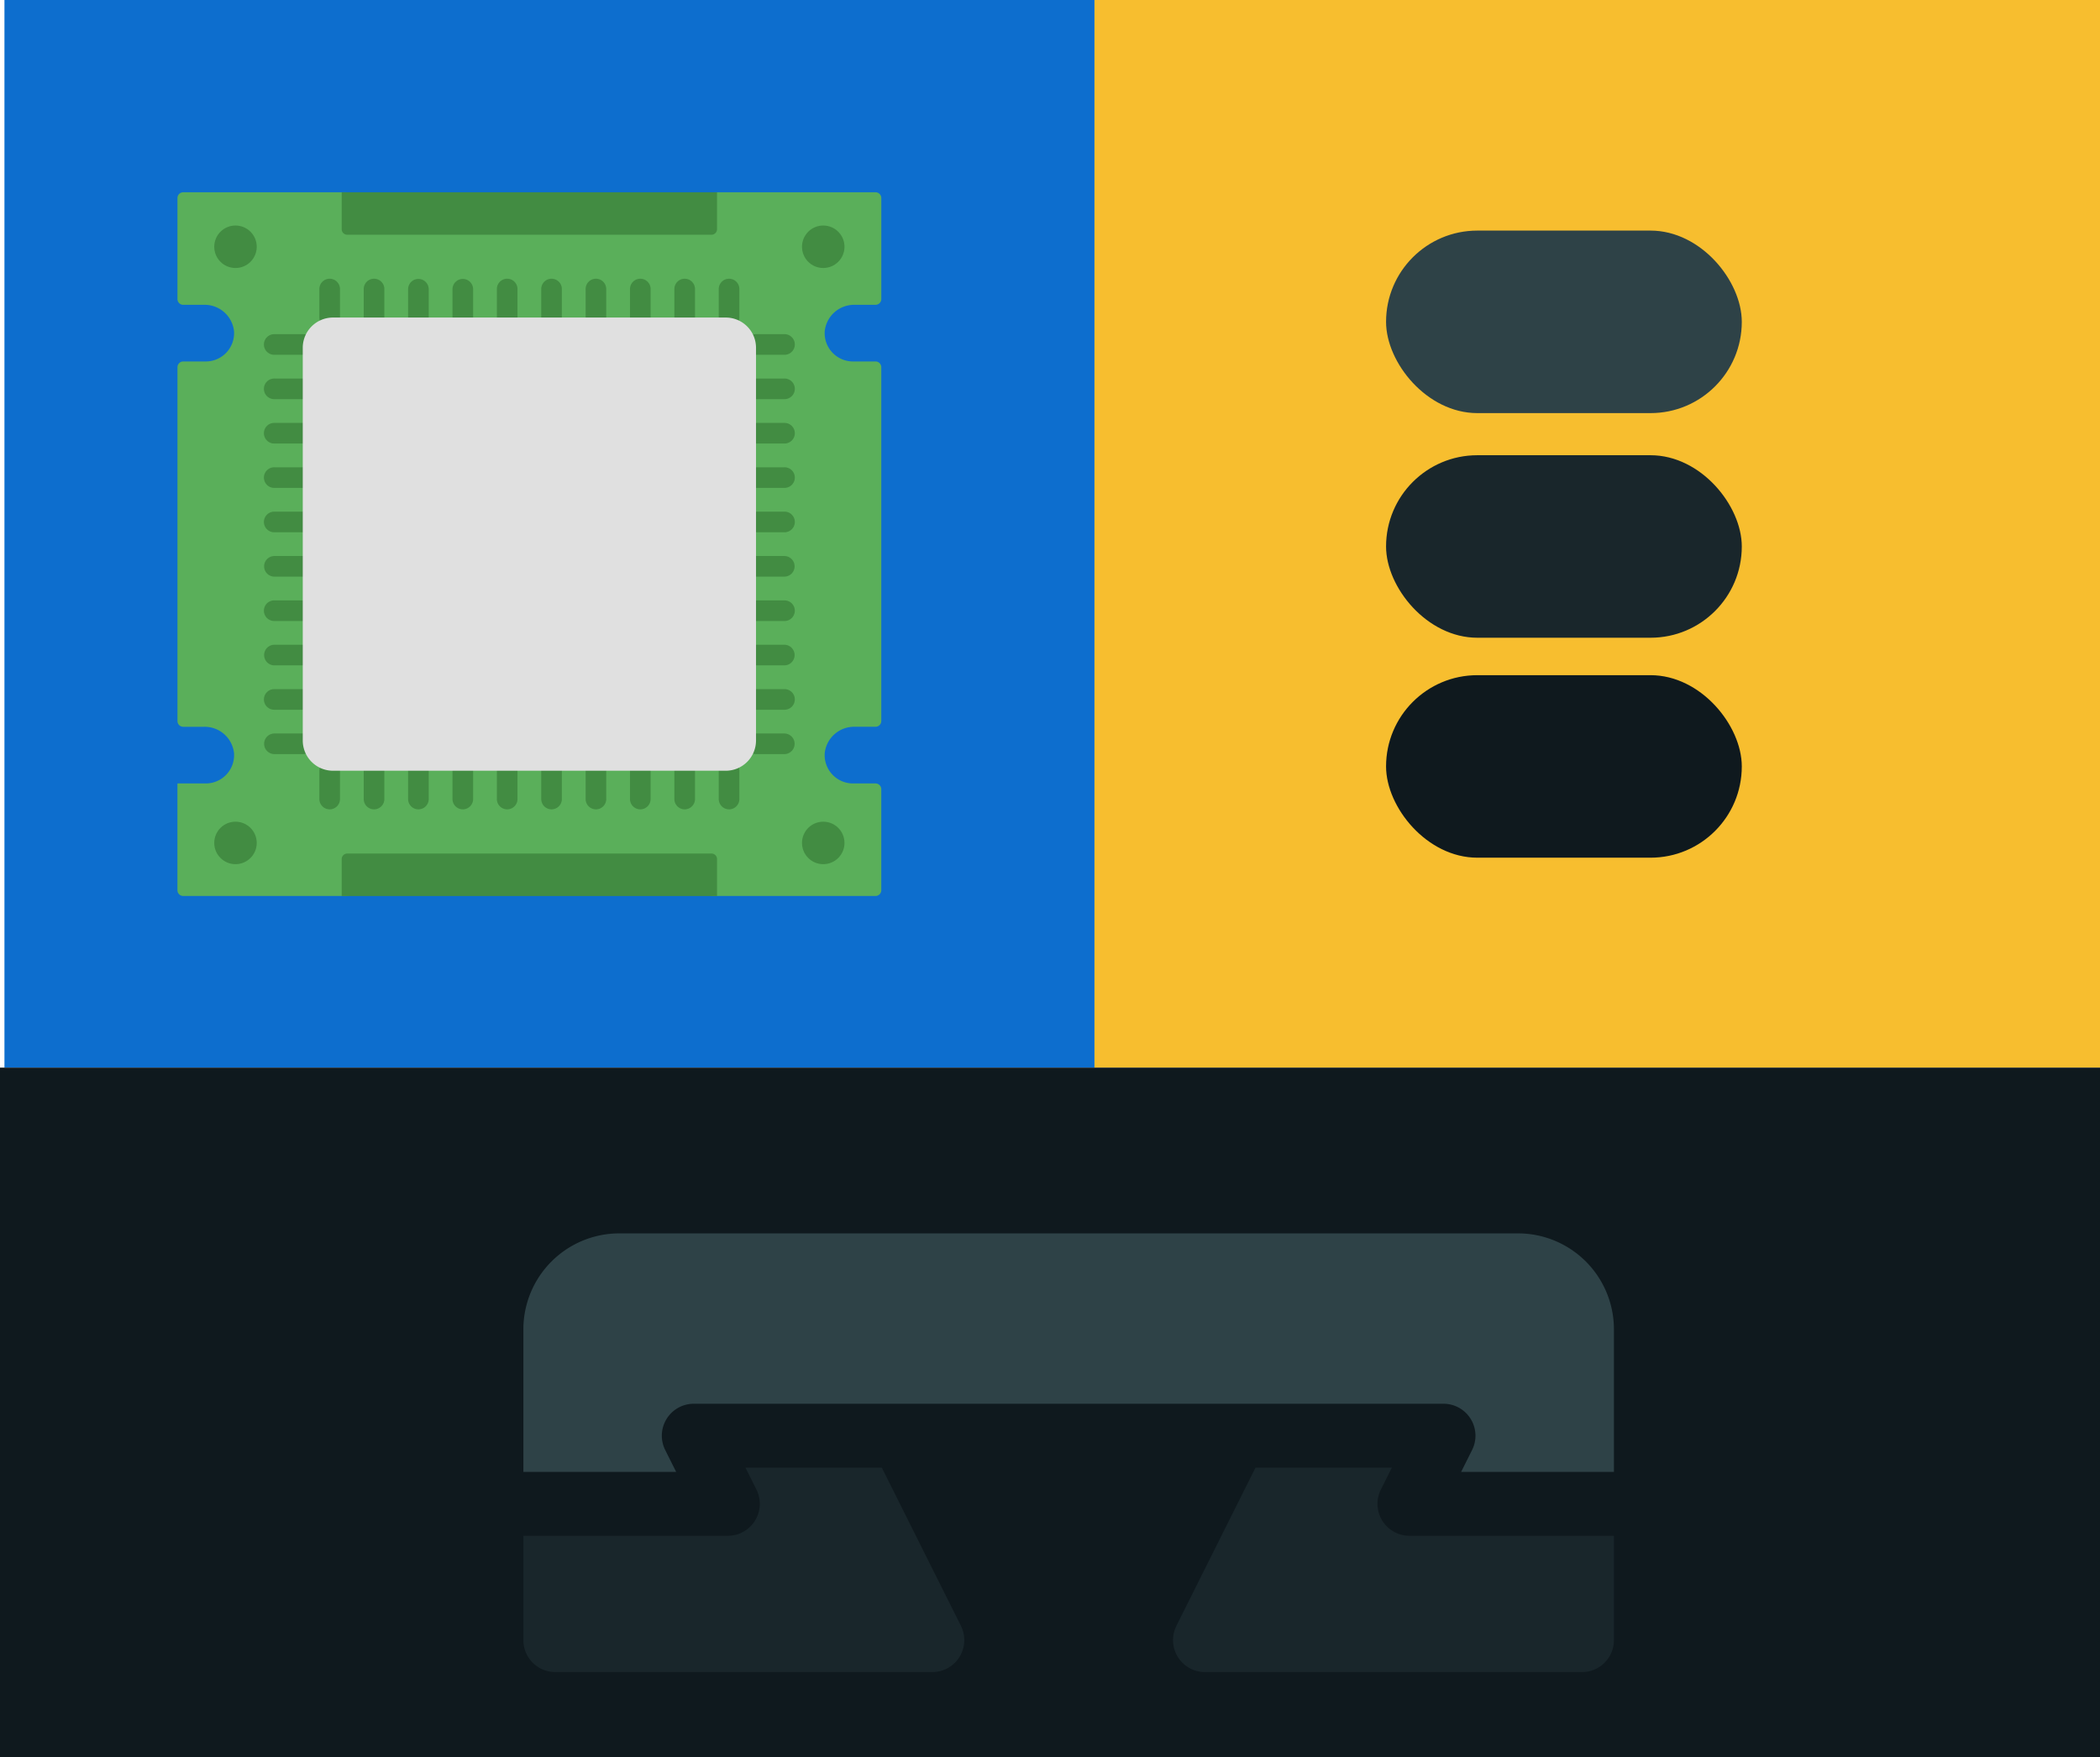 <svg xmlns="http://www.w3.org/2000/svg" width="472" height="395"><path data-name="Rectangle 1690" fill="#0d6ece" d="M1 0h245v240H1z"/><path data-name="Rectangle 1691" fill="#f7be2f" d="M246 0h226v240H246z"/><g data-name="Group 6640"><path data-name="Path 7672" d="M185.366 74.457a6.371 6.371 0 006.353 6.8h5.061a1.3 1.3 0 011.3 1.3v79.521a1.3 1.3 0 01-1.3 1.3h-4.662a6.639 6.639 0 00-6.753 5.938 6.368 6.368 0 006.353 6.8h5.061a1.3 1.3 0 011.3 1.3v22.7a1.3 1.3 0 01-1.3 1.3h-36.536l-39.451-7.048-43.2 7.048H41.181a1.3 1.3 0 01-1.3-1.3v-23.929a.068.068 0 01.067-.069h6.3a6.368 6.368 0 006.353-6.8 6.639 6.639 0 00-6.755-5.936h-4.66a1.3 1.3 0 01-1.3-1.3V82.557a1.3 1.3 0 011.3-1.3h5.061a6.369 6.369 0 006.353-6.8 6.639 6.639 0 00-6.755-5.934h-4.66a1.3 1.3 0 01-1.3-1.3v-22.7a1.3 1.3 0 011.3-1.3h36.609l43.593 6.969 39.255-6.969h36.143a1.3 1.3 0 011.3 1.3v22.7a1.3 1.3 0 01-1.3 1.3h-4.662a6.637 6.637 0 00-6.757 5.934z" fill="#5aaf5a"/><g data-name="Group 6638" transform="translate(48.154 50.697)" fill="#428c42"><circle data-name="Ellipse 91" cx="4.775" cy="4.775" r="4.775"/><circle data-name="Ellipse 92" cx="4.775" cy="4.775" r="4.775" transform="translate(132.105)"/><circle data-name="Ellipse 93" cx="4.775" cy="4.775" r="4.775" transform="translate(0 134.017)"/><circle data-name="Ellipse 94" cx="4.775" cy="4.775" r="4.775" transform="translate(132.105 134.017)"/></g><path data-name="Path 7673" d="M159.923 52.766H78.039a1.238 1.238 0 01-1.237-1.237v-8.312h84.358v8.312a1.238 1.238 0 01-1.237 1.237z" fill="#428c42"/><path data-name="Path 7674" d="M161.16 201.425H76.802v-8.314a1.236 1.236 0 011.237-1.235h81.883a1.236 1.236 0 011.237 1.235z" fill="#428c42"/><g data-name="Group 6639" fill="#428c42"><path data-name="Path 7675" d="M74.098 73.706a2.317 2.317 0 01-2.318-2.318v-6.365a2.318 2.318 0 114.635 0v6.365a2.317 2.317 0 01-2.317 2.318z"/><path data-name="Path 7676" d="M84.071 73.706a2.317 2.317 0 01-2.318-2.318v-6.365a2.318 2.318 0 114.635 0v6.365a2.317 2.317 0 01-2.317 2.318z"/><path data-name="Path 7677" d="M94.043 73.706a2.317 2.317 0 01-2.318-2.318v-6.365a2.317 2.317 0 114.635 0v6.365a2.317 2.317 0 01-2.317 2.318z"/><path data-name="Path 7678" d="M104.023 73.706a2.317 2.317 0 01-2.318-2.318v-6.365a2.317 2.317 0 114.635 0v6.365a2.317 2.317 0 01-2.317 2.318z"/><path data-name="Path 7679" d="M113.995 73.706a2.317 2.317 0 01-2.318-2.318v-6.365a2.318 2.318 0 114.635 0v6.365a2.318 2.318 0 01-2.317 2.318z"/><path data-name="Path 7680" d="M123.968 73.706a2.317 2.317 0 01-2.318-2.318v-6.365a2.318 2.318 0 114.635 0v6.365a2.318 2.318 0 01-2.317 2.318z"/><path data-name="Path 7681" d="M133.943 73.706a2.317 2.317 0 01-2.317-2.318v-6.365a2.318 2.318 0 114.635 0v6.365a2.318 2.318 0 01-2.318 2.318z"/><path data-name="Path 7682" d="M143.916 73.706a2.317 2.317 0 01-2.317-2.318v-6.365a2.318 2.318 0 114.635 0v6.365a2.318 2.318 0 01-2.318 2.318z"/><path data-name="Path 7683" d="M153.892 73.706a2.317 2.317 0 01-2.318-2.318v-6.365a2.318 2.318 0 114.635 0v6.365a2.317 2.317 0 01-2.317 2.318z"/><path data-name="Path 7684" d="M163.864 73.706a2.317 2.317 0 01-2.317-2.318v-6.365a2.318 2.318 0 114.635 0v6.365a2.317 2.317 0 01-2.318 2.318z"/><path data-name="Path 7685" d="M74.098 181.938a2.317 2.317 0 01-2.317-2.322v-6.366a2.318 2.318 0 014.635 0v6.366a2.317 2.317 0 01-2.318 2.322z"/><path data-name="Path 7686" d="M84.071 181.938a2.317 2.317 0 01-2.318-2.317v-6.366a2.318 2.318 0 014.635 0v6.361a2.317 2.317 0 01-2.317 2.322z"/><path data-name="Path 7687" d="M94.043 181.938a2.317 2.317 0 01-2.318-2.317v-6.366a2.317 2.317 0 014.635 0v6.361a2.317 2.317 0 01-2.317 2.322z"/><path data-name="Path 7688" d="M104.023 181.938a2.317 2.317 0 01-2.318-2.317v-6.366a2.317 2.317 0 014.635 0v6.361a2.317 2.317 0 01-2.317 2.322z"/><path data-name="Path 7689" d="M113.995 181.938a2.317 2.317 0 01-2.318-2.317v-6.366a2.318 2.318 0 014.635 0v6.361a2.318 2.318 0 01-2.317 2.322z"/><path data-name="Path 7690" d="M123.968 181.938a2.317 2.317 0 01-2.318-2.317v-6.366a2.318 2.318 0 014.635 0v6.361a2.318 2.318 0 01-2.317 2.322z"/><path data-name="Path 7691" d="M133.943 181.938a2.317 2.317 0 01-2.317-2.322v-6.366a2.318 2.318 0 014.635 0v6.366a2.318 2.318 0 01-2.318 2.322z"/><path data-name="Path 7692" d="M143.916 181.938a2.317 2.317 0 01-2.317-2.317v-6.366a2.318 2.318 0 014.635 0v6.361a2.318 2.318 0 01-2.318 2.322z"/><path data-name="Path 7693" d="M153.892 181.938a2.317 2.317 0 01-2.318-2.317v-6.366a2.318 2.318 0 014.635 0v6.361a2.317 2.317 0 01-2.317 2.322z"/><path data-name="Path 7694" d="M163.864 181.938a2.317 2.317 0 01-2.317-2.322v-6.366a2.318 2.318 0 014.635 0v6.366a2.317 2.317 0 01-2.318 2.322z"/><path data-name="Path 7695" d="M68.048 79.755h-6.365a2.318 2.318 0 110-4.635h6.365a2.318 2.318 0 110 4.635z"/><path data-name="Path 7696" d="M68.048 89.728h-6.365a2.318 2.318 0 110-4.635h6.365a2.318 2.318 0 110 4.635z"/><path data-name="Path 7697" d="M68.048 99.704h-6.365a2.318 2.318 0 110-4.635h6.365a2.318 2.318 0 110 4.635z"/><path data-name="Path 7698" d="M68.048 109.677h-6.365a2.318 2.318 0 110-4.635h6.365a2.318 2.318 0 110 4.635z"/><path data-name="Path 7699" d="M68.048 119.652h-6.365a2.318 2.318 0 110-4.635h6.365a2.318 2.318 0 110 4.635z"/><path data-name="Path 7700" d="M68.048 129.625h-6.365a2.317 2.317 0 110-4.635h6.365a2.317 2.317 0 110 4.635z"/><path data-name="Path 7701" d="M68.048 139.601h-6.365a2.318 2.318 0 110-4.635h6.365a2.318 2.318 0 110 4.635z"/><path data-name="Path 7702" d="M68.048 149.573h-6.365a2.317 2.317 0 110-4.635h6.365a2.317 2.317 0 110 4.635z"/><path data-name="Path 7703" d="M68.048 159.549h-6.365a2.318 2.318 0 110-4.635h6.365a2.318 2.318 0 110 4.635z"/><path data-name="Path 7704" d="M68.048 169.523h-6.365a2.317 2.317 0 110-4.635h6.365a2.317 2.317 0 110 4.635z"/><path data-name="Path 7705" d="M176.28 79.755h-6.365a2.318 2.318 0 110-4.635h6.365a2.318 2.318 0 110 4.635z"/><path data-name="Path 7706" d="M176.28 89.728h-6.365a2.318 2.318 0 110-4.635h6.365a2.318 2.318 0 110 4.635z"/><path data-name="Path 7707" d="M176.28 99.704h-6.365a2.318 2.318 0 110-4.635h6.365a2.318 2.318 0 110 4.635z"/><path data-name="Path 7708" d="M176.28 109.677h-6.365a2.318 2.318 0 110-4.635h6.365a2.318 2.318 0 110 4.635z"/><path data-name="Path 7709" d="M176.28 119.652h-6.365a2.318 2.318 0 110-4.635h6.365a2.318 2.318 0 110 4.635z"/><path data-name="Path 7710" d="M176.28 129.625h-6.365a2.317 2.317 0 110-4.635h6.365a2.317 2.317 0 110 4.635z"/><path data-name="Path 7711" d="M176.28 139.601h-6.365a2.318 2.318 0 110-4.635h6.365a2.318 2.318 0 110 4.635z"/><path data-name="Path 7712" d="M176.28 149.573h-6.365a2.317 2.317 0 110-4.635h6.365a2.317 2.317 0 110 4.635z"/><path data-name="Path 7713" d="M176.28 159.549h-6.365a2.318 2.318 0 110-4.635h6.365a2.318 2.318 0 110 4.635z"/><path data-name="Path 7714" d="M176.28 169.523h-6.365a2.317 2.317 0 110-4.635h6.365a2.317 2.317 0 110 4.635z"/></g><path data-name="Path 7715" d="M68.048 166.459V78.183a6.8 6.8 0 016.8-6.8h88.275a6.8 6.8 0 016.8 6.8v88.276a6.8 6.8 0 01-6.8 6.8H74.844a6.8 6.8 0 01-6.796-6.8z" fill="#e0e0e0"/></g><g data-name="Group 6641" transform="translate(311.535 51.837)"><rect data-name="Rectangle 1640" width="79.953" height="41.028" rx="20.514" transform="translate(0 99.941)" fill="#0f191e"/><rect data-name="Rectangle 1641" width="79.953" height="41.028" rx="20.514" transform="translate(0 50.496)" fill="#19262b"/><rect data-name="Rectangle 1642" width="79.953" height="41.028" rx="20.514" fill="#2e4247"/></g><g data-name="Group 6642"><path data-name="Rectangle 1689" fill="#0f191e" d="M0 240h472v155H0z"/><path data-name="Path 7716" d="M215.978 365.487c-22.327-44.662-20.506-41.02-22.98-45.96a7.187 7.187 0 00-6.425-3.969h-30.639a7.187 7.187 0 00-6.423 10.394l2.464 4.926h-27.158a7.184 7.184 0 00-7.181 7.181v30.639a7.183 7.183 0 007.181 7.181h84.736a7.186 7.186 0 006.425-10.392z" fill="#19262b"/><path data-name="Path 7717" d="M355.568 330.879h-27.16l2.466-4.926a7.187 7.187 0 00-6.42-10.394H293.81a7.184 7.184 0 00-6.423 3.969c-2.336 4.68-.107.219-22.98 45.96a7.186 7.186 0 006.425 10.392h84.736a7.183 7.183 0 007.181-7.181V338.06a7.184 7.184 0 00-7.181-7.181z" fill="#19262b"/><path data-name="Path 7718" d="M341.203 277.261H139.18a21.569 21.569 0 00-21.544 21.543v39.256h45.959l-7.661-15.318h168.517l-7.661 15.318h45.959v-39.256a21.569 21.569 0 00-21.546-21.543z" fill="#2e4247"/><path data-name="Path 7719" d="M368.364 330.879l1.476 14.361h-53.051a7.185 7.185 0 01-6.424-10.392l2.464-4.926H167.552l2.466 4.926a7.185 7.185 0 01-6.423 10.392h-45.96c-9.648 8.126-21.744-6.237-12.1-14.361h46.439l-2.464-4.926a7.186 7.186 0 016.423-10.394H324.45a7.187 7.187 0 016.423 10.394l-2.466 4.926z" fill="#0f191e"/></g></svg>